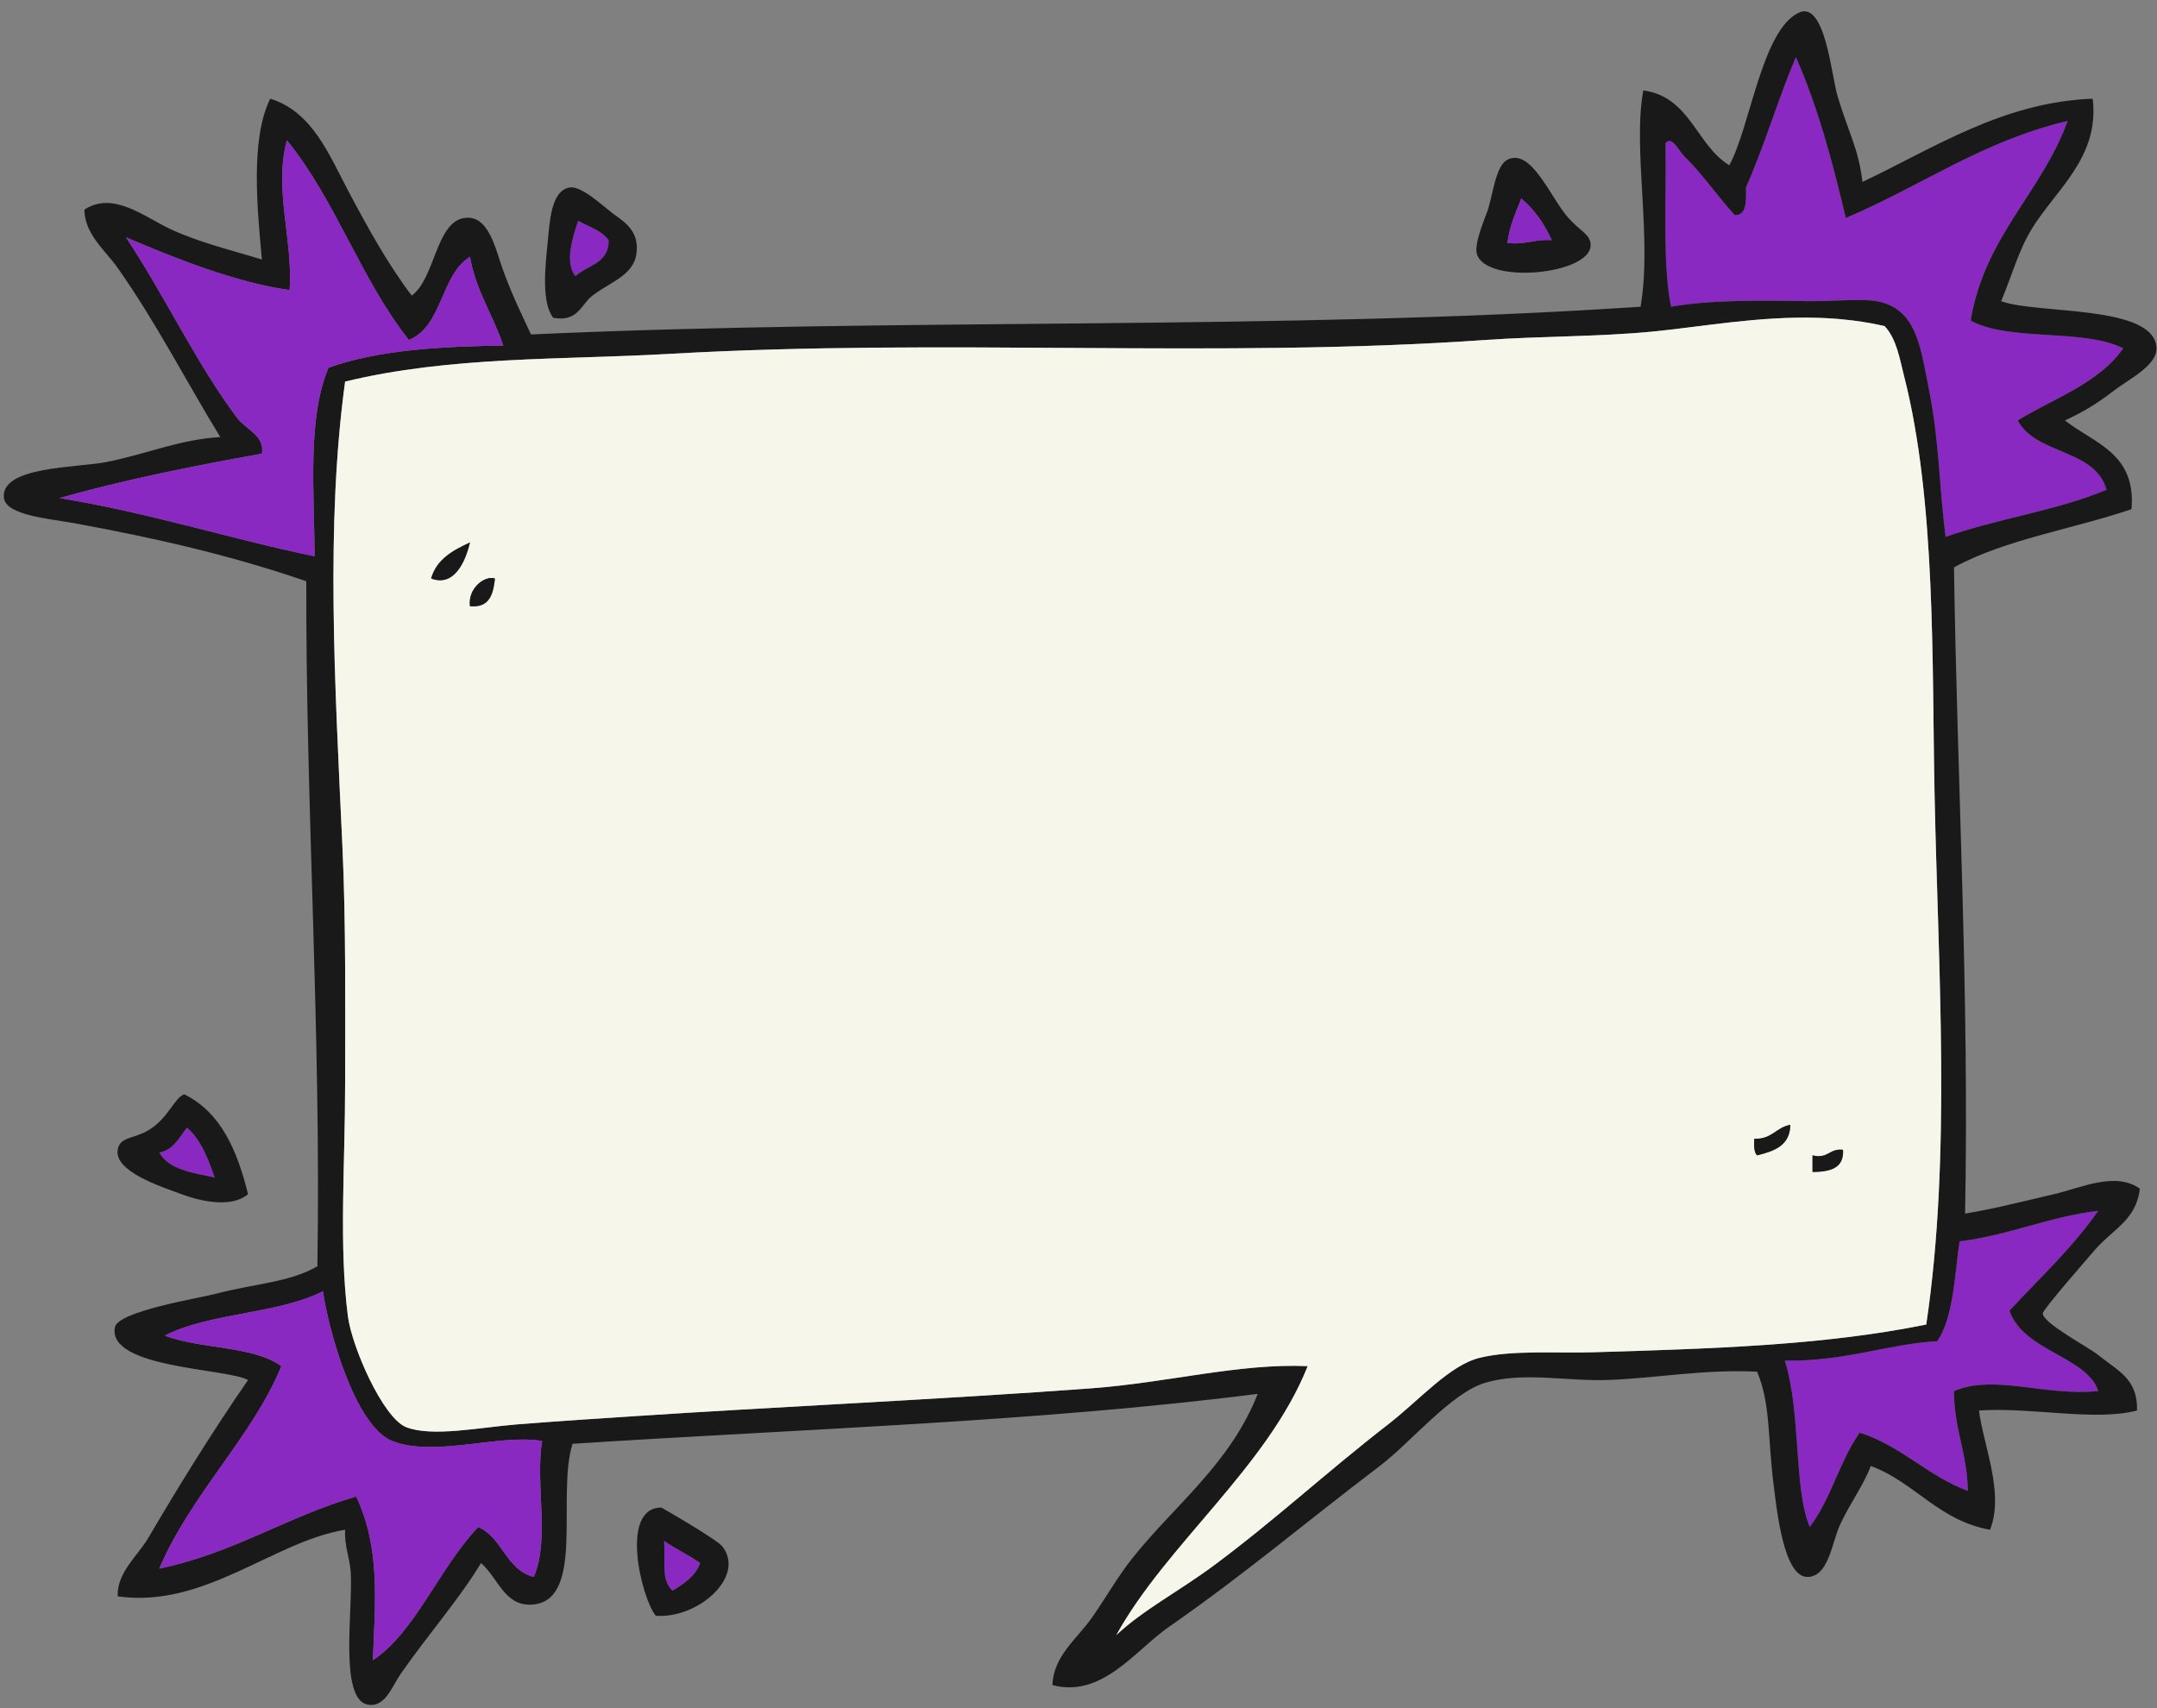 <?xml version="1.0" encoding="UTF-8" standalone="no"?><svg xmlns="http://www.w3.org/2000/svg" xmlns:xlink="http://www.w3.org/1999/xlink" fill="#000000" height="2614.2" preserveAspectRatio="xMidYMid meet" version="1" viewBox="-5.8 -17.3 3300.2 2614.2" width="3300.2" zoomAndPan="magnify"><rect x="-5.8" y="-17.3" width="3300.2" height="2614.2" fill="#808080" stroke="none"/><g><g id="change1_1"><path d="M 2572.121 222.863 C 2597.188 246.816 2623.629 285.07 2648.535 311.988 L 2648.535 312.008 C 2649.012 311.988 2649.469 311.969 2649.926 311.91 C 2651.082 311.809 2652.137 311.629 2653.109 311.371 C 2653.508 311.273 2653.887 311.133 2654.266 311.016 C 2654.621 310.875 2654.98 310.734 2655.32 310.598 C 2656.711 309.98 2657.906 309.184 2658.938 308.25 C 2659.078 308.129 2659.219 308.012 2659.336 307.871 C 2666.777 300.512 2665.562 284.457 2665.504 269.535 C 2693.832 205.934 2714.402 134.555 2741.898 70.078 C 2774.922 144.602 2797.738 229.289 2818.289 316.246 C 2932.719 267.984 3026.281 198.852 3157.82 167.699 C 3117.355 278.605 3031.055 343.66 3009.27 473.289 C 3068.633 505.875 3181.613 484.848 3242.707 515.703 C 3205.664 569.195 3137.566 591.656 3081.426 626.055 C 3109.117 678.992 3199.656 669.105 3217.242 732.164 C 3142.777 763.805 3049.316 776.465 2971.074 804.324 C 2961.066 729.535 2961.703 659.664 2945.609 579.383 C 2932.699 515.047 2927.188 454.43 2864.98 443.566 C 2840.648 439.309 2798.059 444.145 2758.867 443.566 C 2686.91 442.473 2612.25 441.418 2550.914 452.062 C 2537.547 386.016 2543.953 290.344 2542.422 201.656 C 2552.664 189.781 2562.594 213.754 2572.121 222.863" fill="#8929c1"/></g><g id="change1_2"><path d="M 2763.117 2319.465 C 2738.168 2259.984 2750.121 2144.246 2724.918 2064.805 C 2816.789 2066.535 2883.887 2039.043 2958.355 2035.105 C 2983.109 1997.617 2984.426 1936.695 2992.309 1882.316 C 3069.18 1872.906 3127.41 1844.816 3204.516 1835.633 C 3165.02 1892.336 3114.965 1938.496 3068.688 1988.406 C 3090.016 2050.676 3187.863 2058.625 3204.516 2111.496 C 3122.277 2119.676 3046.156 2085.176 2983.797 2111.496 C 2983.797 2169.496 3004.32 2206.984 3005.027 2264.266 C 2943.062 2241.355 2903.938 2195.613 2839.516 2175.145 C 2809.023 2218.215 2795.023 2277.785 2763.117 2319.465" fill="#8929c1"/></g><g id="change2_1"><path d="M 2758.859 443.559 C 2798.039 444.164 2840.633 439.316 2864.984 443.559 C 2927.176 454.43 2932.691 515.047 2945.605 579.387 C 2961.688 659.668 2961.062 729.539 2971.066 804.328 C 3049.324 776.469 3142.777 763.809 3217.234 732.168 C 3199.656 669.109 3109.113 679 3081.41 626.059 C 3137.562 591.656 3205.656 569.199 3242.695 515.715 C 3181.594 484.859 3068.621 505.875 3009.273 473.281 C 3031.035 343.66 3117.336 278.617 3157.809 167.703 C 3026.27 198.844 2932.715 267.988 2818.285 316.238 C 2797.738 229.293 2774.926 144.609 2741.887 70.09 C 2714.406 134.566 2693.836 205.957 2665.488 269.543 C 2665.57 284.457 2666.781 300.5 2659.324 307.875 C 2659.203 308.016 2659.062 308.137 2658.941 308.258 C 2657.891 309.207 2656.699 309.996 2655.324 310.602 C 2654.98 310.742 2654.617 310.887 2654.254 311.027 C 2653.871 311.148 2653.504 311.25 2653.102 311.371 C 2652.133 311.633 2651.059 311.816 2649.93 311.914 C 2649.465 311.957 2649 311.996 2648.516 311.996 C 2623.621 285.062 2597.191 246.832 2572.117 222.867 C 2562.598 213.754 2552.676 189.77 2542.414 201.672 C 2543.949 290.355 2537.543 386.012 2550.898 452.066 C 2612.246 441.438 2686.906 442.488 2758.859 443.559 Z M 2724.914 2064.805 C 2750.109 2144.246 2738.168 2259.984 2763.102 2319.465 C 2795.027 2277.785 2809.012 2218.215 2839.504 2175.145 C 2903.918 2195.617 2943.059 2241.355 3005.012 2264.266 C 3004.305 2206.984 2983.793 2169.496 2983.793 2111.496 C 3046.152 2085.176 3122.285 2119.676 3204.504 2111.496 C 3187.855 2058.625 3090.02 2050.676 3068.68 1988.406 C 3114.953 1938.496 3165.004 1892.336 3204.504 1835.637 C 3127.398 1844.816 3069.184 1872.906 2992.301 1882.316 C 2984.422 1936.695 2983.105 1997.617 2958.355 2035.105 C 2883.875 2039.047 2816.77 2066.535 2724.914 2064.805 Z M 526.492 1996.906 C 532.594 2044.305 580.262 2152.734 615.609 2166.676 C 655.23 2182.266 728.902 2166.914 785.379 2162.426 C 853.211 2157.016 920.621 2152.844 967.863 2149.695 C 1166.922 2136.406 1438.191 2123.965 1663.891 2107.258 C 1780.809 2098.586 1890.32 2068.703 1994.93 2073.305 C 1933.879 2227.293 1778.469 2346.293 1702.09 2484.977 C 1742.711 2446.555 1797.68 2418.125 1850.629 2378.863 C 1944.66 2309.156 2021.398 2237.375 2118.023 2162.426 C 2166.297 2124.945 2212.082 2071.777 2258.051 2060.555 C 2308.363 2048.297 2374.641 2053.836 2432.086 2052.074 C 2612.891 2046.527 2783.695 2041.727 2941.34 2009.625 C 2979.672 1752.695 2959.648 1468.797 2954.09 1199.02 C 2949.969 998.598 2956.414 749.859 2907.395 558.168 C 2900.789 532.184 2896.078 501.512 2877.691 481.77 L 2877.691 481.75 C 2873.852 480.859 2870.016 480.012 2866.176 479.242 C 2858.477 477.668 2850.777 476.273 2843.078 475.102 C 2843.078 475.102 2843.078 475.102 2843.059 475.102 C 2837.945 474.293 2832.812 473.605 2827.684 472.957 C 2821.277 472.172 2814.871 471.523 2808.465 470.977 C 2805.898 470.758 2803.332 470.555 2800.789 470.352 C 2796.949 470.07 2793.109 469.848 2789.289 469.645 C 2788.016 469.586 2786.723 469.504 2785.453 469.441 C 2782.906 469.32 2780.359 469.219 2777.812 469.141 C 2685.43 465.988 2595.898 483.164 2521.195 490.273 C 2438.25 498.156 2351.605 497.043 2266.559 502.984 C 1856.871 531.578 1443.129 499.996 1018.812 524.223 C 853.602 533.617 683.141 527.574 522.242 566.633 C 492.301 784.32 506.504 1028.77 517.992 1275.418 C 523.641 1396.594 522.242 1521.809 522.242 1640.406 C 522.262 1764.305 512.543 1888.715 526.492 1996.906 Z M 356.723 621.828 C 370.734 640.461 399.641 648.988 394.922 676.996 C 288.031 696.027 183.344 717.227 85.113 744.898 C 222.613 767.25 343.203 806.52 475.562 834.027 C 474.91 732.77 464.383 622.598 496.793 545.438 C 573.91 517.695 671.172 512.887 764.152 511.473 C 748.762 464.633 722.582 428.566 713.23 375.668 C 667.891 403.895 671.859 481.426 619.863 502.984 C 547.043 411.715 507.031 287.609 433.121 197.406 C 412.934 272.836 442.613 349.418 437.371 426.586 C 355.223 415.27 262.504 378.031 186.961 345.941 C 245.594 434.062 295.293 540.125 356.723 621.828 Z M 424.641 2073.305 C 381.773 2179.418 286.594 2268.785 237.902 2383.117 C 351.645 2359.656 432.832 2303.605 539.211 2272.766 C 576.762 2353.316 568.023 2434.996 564.691 2523.176 C 628.402 2482.117 667.633 2380.043 725.949 2319.465 C 763.344 2335.824 767.992 2384.914 810.852 2395.836 C 835.871 2338.027 812.902 2255.816 823.574 2187.895 C 759.172 2176.504 658.77 2213.305 594.391 2187.895 C 536.941 2165.184 496.48 2016.445 488.293 1958.707 C 420.023 1993.715 314.461 1991.406 246.383 2026.605 C 300.492 2047.465 381.16 2041.797 424.641 2073.305 Z M 3293.633 515.715 C 3294.32 542.145 3250.109 563.887 3229.965 579.387 C 3201.918 600.969 3180.641 613.668 3153.566 626.059 C 3197.637 661.23 3262.637 675.418 3255.426 761.879 C 3165.75 792.449 3061.305 808.258 2983.793 851 C 2988.562 1176.867 3007.355 1503.227 3000.766 1839.867 C 3044.879 1832.688 3090.969 1820.734 3136.594 1810.164 C 3179.004 1800.324 3230.148 1775.184 3268.156 1801.664 C 3262.355 1851.277 3226.512 1862.715 3196 1899.285 C 3190.605 1905.777 3119.336 1986.887 3119.598 1992.656 C 3120.387 2008.027 3188.746 2043.664 3204.504 2056.328 C 3235.664 2081.395 3264.922 2092.867 3263.91 2141.195 C 3199.109 2158.113 3103.273 2135.797 3022.004 2141.195 C 3029.098 2196.164 3061.062 2267.406 3038.977 2323.695 C 2959.77 2309.547 2924.59 2251.336 2856.477 2226.094 C 2845.562 2255.387 2826.105 2280.664 2809.801 2315.215 C 2796.969 2342.355 2792.141 2396.695 2758.859 2395.836 C 2723.016 2394.945 2712.648 2292.824 2707.941 2255.797 C 2698.566 2182.066 2703.375 2130.816 2682.461 2081.777 C 2599.738 2077.816 2527.219 2091.996 2453.305 2094.527 C 2391.414 2096.617 2324.348 2081.535 2266.559 2098.754 C 2214.445 2114.305 2152.738 2190.074 2105.273 2226.094 C 1989.238 2314.133 1900.68 2390.246 1782.738 2472.234 C 1731.062 2508.156 1680.379 2581.605 1604.48 2561.375 C 1605.66 2517.457 1641.719 2490.754 1663.891 2459.504 C 1685.281 2429.375 1704.23 2395.207 1727.562 2366.133 C 1793.172 2284.375 1876.391 2222.434 1918.527 2115.723 C 1586.16 2158.234 1222.398 2169.395 870.27 2192.125 C 844.941 2270.367 891.203 2435.176 806.602 2438.285 C 765.691 2439.785 756.223 2397.254 730.203 2374.637 C 696.094 2430.844 650.09 2482.766 607.133 2544.375 C 593.902 2563.344 583.352 2596.926 556.191 2591.074 C 512.383 2581.645 534.863 2441.805 530.742 2387.344 C 529.094 2365.773 520.902 2348.145 522.242 2323.695 C 412.422 2341.535 306.84 2444.574 174.234 2425.555 C 172.973 2388.965 205.012 2363.484 220.91 2336.434 C 269.371 2253.945 318.895 2174.035 373.703 2094.527 C 341.762 2076.617 158.332 2076.695 169.984 2013.887 C 174.543 1989.344 297.871 1969.406 322.773 1962.957 C 387.801 1946.125 436.332 1945.355 479.793 1920.516 C 485.672 1561.348 461.781 1212.809 462.844 872.219 C 355.402 835.199 242.012 807.738 106.332 783.098 C 71.102 776.688 3.512 771.387 0.223 744.898 C -5.836 695.93 113.352 698.609 157.262 689.727 C 221.645 676.68 268.684 655.297 331.254 651.527 C 282.141 571.789 233.473 476.695 174.234 392.641 C 155.414 365.945 123.633 341.074 123.293 303.512 C 167.402 274.473 215.273 314.867 254.871 333.234 C 300.633 354.449 346.523 364.875 394.922 379.91 C 387.832 302.844 377.031 195.305 407.652 133.758 C 471.824 153.316 497.742 219.555 526.492 273.809 C 556.66 330.77 587.801 387.203 624.113 435.094 C 659.742 409.309 661.172 322.465 704.754 316.238 C 742.461 310.863 752.32 364.652 764.152 396.883 C 779.461 438.609 792.551 463.824 806.602 494.5 C 1373.281 468.734 1951.18 489.082 2504.223 452.066 C 2522.469 346.914 2491.734 210.645 2508.465 121.027 C 2580.48 131.07 2589.047 204.539 2640.027 235.598 C 2672.277 176.719 2689.555 29.395 2746.129 2.195 C 2786.602 -17.281 2796.301 98.48 2805.555 129.516 C 2821.863 184.234 2837.746 209.855 2843.746 261.078 C 2950.535 210.785 3058.07 138.75 3196 133.758 C 3206.848 223.879 3139.422 272.898 3102.648 333.234 C 3082.117 366.918 3072.457 404.461 3055.969 443.559 C 3109.172 463.969 3291.836 448.145 3293.633 515.715" fill="#191919"/></g><g id="change3_1"><path d="M 2907.41 558.168 C 2956.422 749.855 2949.969 998.598 2954.098 1199.016 C 2959.656 1468.797 2979.672 1752.695 2941.355 2009.625 C 2783.707 2041.723 2612.898 2046.523 2432.09 2052.074 C 2374.652 2053.836 2308.367 2048.293 2258.062 2060.555 C 2212.086 2071.773 2166.297 2124.945 2118.016 2162.426 C 2021.406 2237.375 1944.664 2309.156 1850.633 2378.867 C 1797.684 2418.125 1742.711 2446.555 1702.094 2484.977 C 1778.473 2346.293 1933.879 2227.297 1994.938 2073.305 C 1890.32 2068.707 1780.812 2098.586 1663.895 2107.254 C 1438.191 2123.965 1166.926 2136.406 967.863 2149.695 C 920.621 2152.844 853.215 2157.016 785.383 2162.426 C 728.902 2166.914 655.234 2182.266 615.613 2166.676 C 580.262 2152.734 532.594 2044.305 526.492 1996.906 C 512.543 1888.715 522.262 1764.305 522.242 1640.406 C 522.242 1521.805 523.641 1396.594 517.992 1275.414 C 506.504 1028.766 492.301 784.316 522.242 566.633 C 683.141 527.566 853.602 533.617 1018.812 524.223 C 1443.133 500 1856.867 531.57 2266.562 502.98 C 2351.602 497.039 2438.27 498.156 2521.207 490.258 C 2595.898 483.148 2685.434 465.98 2777.824 469.125 C 2780.363 469.219 2782.906 469.328 2785.445 469.438 C 2786.727 469.512 2788.004 469.582 2789.285 469.637 C 2793.105 469.84 2796.945 470.078 2800.781 470.352 C 2803.34 470.551 2805.918 470.754 2808.48 470.973 C 2814.875 471.52 2821.273 472.18 2827.691 472.965 C 2832.809 473.586 2837.945 474.301 2843.066 475.105 C 2843.082 475.105 2843.082 475.105 2843.082 475.105 C 2850.777 476.293 2858.477 477.664 2866.172 479.234 C 2870.008 480.02 2873.867 480.879 2877.707 481.758 C 2896.078 501.52 2900.773 532.191 2907.41 558.168 Z M 713.234 910.414 C 728.562 911.875 737.562 907.004 743.035 898.617 C 743.344 898.137 743.641 897.645 743.934 897.145 C 744.211 896.645 744.492 896.137 744.762 895.613 C 745.035 895.094 745.293 894.566 745.531 894.016 C 745.664 893.746 745.781 893.477 745.902 893.195 C 746.133 892.645 746.363 892.086 746.582 891.516 C 746.805 890.945 747.012 890.367 747.211 889.785 C 747.414 889.195 747.613 888.594 747.793 887.996 C 747.973 887.395 748.152 886.777 748.32 886.156 C 748.492 885.535 748.652 884.914 748.801 884.273 C 748.883 883.965 748.953 883.645 749.031 883.324 C 749.184 882.684 749.32 882.035 749.453 881.375 C 749.523 881.055 749.582 880.727 749.652 880.395 C 749.914 879.074 750.145 877.727 750.352 876.367 C 750.516 875.344 750.66 874.305 750.801 873.266 C 750.941 872.215 751.074 871.164 751.195 870.105 C 751.23 869.754 751.273 869.395 751.312 869.043 C 751.352 868.688 751.395 868.336 751.434 867.977 L 751.422 867.977 C 743.695 865.355 733.004 869.203 724.832 877.285 C 724.633 877.477 724.422 877.684 724.211 877.906 C 724.012 878.113 723.801 878.324 723.602 878.543 C 722.395 879.848 721.254 881.246 720.203 882.727 C 719.844 883.227 719.504 883.727 719.172 884.242 C 718.012 886.043 716.973 887.953 716.094 889.977 C 715.844 890.555 715.602 891.133 715.383 891.723 C 713.262 897.312 712.344 903.625 713.234 910.414 Z M 653.812 867.977 C 689.281 881.426 706.383 841.906 713.234 812.805 C 687.191 824.957 662.262 838.246 653.812 867.977 Z M 2767.367 1776.215 C 2793.945 1775.934 2815.773 1770.855 2814.035 1742.246 C 2792.996 1739.605 2791.551 1756.566 2767.367 1750.746 Z M 2682.473 1750.746 C 2708.613 1744.344 2732.891 1736.066 2733.422 1704.055 C 2711.613 1707.703 2705.066 1726.676 2678.25 1725.277 C 2677.664 1735.746 2677.594 1745.723 2682.473 1750.746" fill="#f7f6eb"/></g><g id="change2_2"><path d="M 2767.355 1750.746 C 2791.559 1756.566 2792.992 1739.605 2814.031 1742.246 C 2815.762 1770.855 2793.941 1775.934 2767.355 1776.215 L 2767.355 1750.746" fill="#191919"/></g><g id="change2_3"><path d="M 2678.242 1725.273 C 2705.07 1726.676 2711.594 1707.707 2733.414 1704.055 C 2732.875 1736.066 2708.609 1744.344 2682.465 1750.746 C 2677.586 1745.727 2677.672 1735.746 2678.242 1725.273" fill="#191919"/></g><g id="change1_3"><path d="M 2658.938 308.25 C 2659.066 308.121 2659.199 308.008 2659.328 307.875 C 2659.215 308.008 2659.082 308.121 2658.938 308.25" fill="#8929c1"/></g><g id="change1_4"><path d="M 2654.242 311.027 C 2654.617 310.895 2654.977 310.75 2655.32 310.602 C 2654.977 310.75 2654.617 310.895 2654.242 311.027" fill="#8929c1"/></g><g id="change1_5"><path d="M 2653.121 311.367 C 2653.512 311.254 2653.887 311.121 2654.258 311.008 C 2653.887 311.141 2653.512 311.254 2653.121 311.367" fill="#8929c1"/></g><g id="change1_6"><path d="M 2649.945 311.906 C 2651.082 311.793 2652.141 311.613 2653.117 311.355 C 2652.141 311.629 2651.082 311.809 2649.945 311.906" fill="#8929c1"/></g><g id="change1_7"><path d="M 2648.527 311.988 C 2649.012 311.973 2649.484 311.957 2649.941 311.906 C 2649.484 311.957 2649.012 311.988 2648.527 312.004 L 2648.527 311.988" fill="#8929c1"/></g><g id="change2_4"><path d="M 2300.512 354.457 C 2327.848 357.766 2342.301 348.152 2368.406 350.195 C 2356.785 325.047 2341.883 303.176 2321.727 286.547 C 2313.457 307.988 2303.832 328.07 2300.512 354.457 Z M 2393.883 316.254 C 2412.609 337.234 2428.535 341.719 2427.82 358.703 C 2425.961 402.922 2268.207 418.359 2253.801 371.426 C 2248.824 355.156 2268.805 310.207 2270.785 303.516 C 2278.875 276.551 2283.273 235.859 2300.512 227.129 C 2337.25 208.477 2366.422 285.52 2393.883 316.254" fill="#191919"/></g><g id="change1_8"><path d="M 2321.723 286.551 C 2341.875 303.188 2356.781 325.055 2368.406 350.207 C 2342.297 348.156 2327.852 357.762 2300.508 354.449 C 2303.836 328.078 2313.453 307.98 2321.723 286.551" fill="#8929c1"/></g><g id="change1_9"><path d="M 1010.309 2340.664 C 1027.609 2353.074 1048.309 2362.094 1065.48 2374.637 C 1058.039 2395.477 1040.48 2406.203 1023.059 2417.066 C 1005.41 2399.234 1012.551 2377.566 1010.309 2340.664" fill="#8929c1"/></g><g id="change2_5"><path d="M 1023.059 2417.066 C 1040.48 2406.203 1058.039 2395.477 1065.48 2374.637 C 1048.309 2362.094 1027.609 2353.074 1010.309 2340.664 C 1012.551 2377.566 1005.41 2399.234 1023.059 2417.066 Z M 1099.43 2349.164 C 1135.602 2395.836 1061.211 2460.336 997.594 2455.254 C 976.484 2430.727 940.934 2289.844 1006.059 2289.746 C 1006.672 2289.746 1091.398 2338.785 1099.43 2349.164" fill="#191919"/></g><g id="change1_10"><path d="M 874.504 405.363 C 858.094 384.145 869.805 347.969 878.746 320.492 C 895.016 329.688 914.812 335.344 925.445 350.184 C 926.035 386.148 892.836 388.352 874.504 405.363" fill="#8929c1"/></g><g id="change2_6"><path d="M 874.5 405.367 C 892.832 388.363 926.031 386.168 925.441 350.195 C 914.812 335.359 895.012 329.695 878.742 320.496 C 869.801 347.984 858.09 384.156 874.5 405.367 Z M 929.672 307.746 C 945.652 320.168 973.41 333.789 967.859 371.418 C 962.641 406.906 921.879 415.852 895.723 439.312 C 881.832 453.734 875.02 475.23 840.551 469.039 C 822.941 445.703 827.902 394.527 832.07 354.445 C 835.18 324.348 836.441 274.395 866.02 269.547 C 883.238 266.75 915.941 297.105 929.672 307.746" fill="#191919"/></g><g id="change1_11"><path d="M 488.293 1958.703 C 496.484 2016.445 536.941 2165.184 594.395 2187.895 C 658.773 2213.305 759.172 2176.504 823.574 2187.895 C 812.902 2255.816 835.871 2338.023 810.852 2395.836 C 767.992 2384.914 763.344 2335.824 725.953 2319.465 C 667.633 2380.047 628.402 2482.113 564.691 2523.176 C 568.023 2434.996 576.762 2353.316 539.215 2272.766 C 432.832 2303.605 351.645 2359.656 237.902 2383.113 C 286.594 2268.785 381.773 2179.414 424.645 2073.305 C 381.164 2041.797 300.492 2047.465 246.383 2026.605 C 314.465 1991.406 420.023 1993.715 488.293 1958.703" fill="#8929c1"/></g><g id="change3_2"><path d="M 751.422 867.977 L 751.434 867.977 C 751.391 868.336 751.352 868.684 751.312 869.043 C 751.344 868.684 751.383 868.336 751.422 867.977" fill="#f7f6eb"/></g><g id="change2_7"><path d="M 751.426 867.969 C 751.383 868.328 751.344 868.676 751.316 869.039 C 751.273 869.387 751.234 869.746 751.195 870.098 C 751.066 871.168 750.934 872.215 750.805 873.262 C 750.664 874.301 750.516 875.34 750.355 876.367 C 750.145 877.723 749.902 879.066 749.652 880.391 C 749.586 880.719 749.523 881.047 749.453 881.375 C 749.312 882.035 749.176 882.68 749.035 883.324 C 748.953 883.645 748.883 883.961 748.805 884.27 C 748.652 884.914 748.496 885.527 748.324 886.152 C 748.152 886.77 747.973 887.391 747.793 887.996 C 747.605 888.59 747.414 889.191 747.215 889.785 C 747.016 890.359 746.805 890.941 746.582 891.512 C 746.363 892.086 746.133 892.645 745.906 893.195 C 745.785 893.473 745.664 893.738 745.535 894.012 C 745.285 894.562 745.035 895.094 744.766 895.613 C 744.492 896.129 744.215 896.641 743.934 897.137 C 743.645 897.645 743.344 898.133 743.035 898.609 C 737.562 906.996 728.562 911.871 713.234 910.406 C 712.344 903.617 713.266 897.316 715.383 891.723 C 715.605 891.133 715.844 890.547 716.094 889.977 C 716.973 887.953 718.016 886.035 719.176 884.246 C 719.504 883.719 719.844 883.219 720.203 882.723 C 721.254 881.238 722.395 879.84 723.605 878.539 C 723.805 878.328 724.004 878.113 724.215 877.902 C 724.414 877.691 724.625 877.48 724.836 877.277 C 733.004 869.195 743.695 865.352 751.426 867.969" fill="#191919"/></g><g id="change3_3"><path d="M 751.191 870.113 C 751.07 871.168 750.941 872.223 750.801 873.27 C 750.93 872.223 751.059 871.168 751.191 870.113" fill="#f7f6eb"/></g><g id="change3_4"><path d="M 750.805 873.258 C 750.668 874.301 750.516 875.336 750.355 876.355 C 750.516 875.336 750.668 874.301 750.805 873.258" fill="#f7f6eb"/></g><g id="change3_5"><path d="M 750.352 876.371 C 750.141 877.727 749.91 879.074 749.648 880.402 C 749.902 879.074 750.141 877.727 750.352 876.371" fill="#f7f6eb"/></g><g id="change3_6"><path d="M 749.453 881.375 C 749.324 882.035 749.184 882.688 749.031 883.328 C 749.172 882.688 749.312 882.035 749.453 881.375" fill="#f7f6eb"/></g><g id="change3_7"><path d="M 748.801 884.277 C 748.652 884.914 748.492 885.531 748.32 886.152 C 748.492 885.531 748.652 884.914 748.801 884.277" fill="#f7f6eb"/></g><g id="change3_8"><path d="M 747.793 887.992 C 747.613 888.59 747.414 889.195 747.215 889.781 C 747.414 889.195 747.605 888.59 747.793 887.992" fill="#f7f6eb"/></g><g id="change3_9"><path d="M 746.582 891.512 C 746.363 892.086 746.133 892.641 745.902 893.191 C 746.133 892.641 746.363 892.086 746.582 891.512" fill="#f7f6eb"/></g><g id="change3_10"><path d="M 745.535 894.008 C 745.297 894.559 745.035 895.09 744.766 895.609 C 745.035 895.09 745.285 894.559 745.535 894.008" fill="#f7f6eb"/></g><g id="change3_11"><path d="M 743.938 897.137 C 743.645 897.637 743.348 898.125 743.035 898.602 C 743.348 898.125 743.645 897.637 743.938 897.137" fill="#f7f6eb"/></g><g id="change1_12"><path d="M 394.922 677 C 399.641 648.984 370.73 640.465 356.723 621.824 C 295.293 540.125 245.59 434.066 186.961 345.949 C 262.5 378.027 355.223 415.266 437.371 426.59 C 442.613 349.414 412.934 272.824 433.121 197.41 C 507.031 287.617 547.043 411.711 619.859 502.988 C 671.863 481.426 667.891 403.898 713.23 375.664 C 722.582 428.574 748.762 464.637 764.152 511.465 C 671.172 512.891 573.91 517.695 496.793 545.441 C 464.383 622.605 474.914 732.773 475.562 834.027 C 343.203 806.512 222.613 767.25 85.113 744.906 C 183.344 717.23 288.031 696.035 394.922 677" fill="#8929c1"/></g><g id="change2_8"><path d="M 713.234 812.801 C 706.387 841.898 689.285 881.414 653.812 867.969 C 662.266 838.242 687.195 824.949 713.234 812.801" fill="#191919"/></g><g id="change1_13"><path d="M 280.332 1708.297 C 301.633 1726.613 312.492 1755.387 322.773 1784.695 C 288.973 1777.477 252.684 1772.746 237.902 1746.496 C 260.305 1742.035 268.273 1723.113 280.332 1708.297" fill="#8929c1"/></g><g id="change2_9"><path d="M 237.902 1746.496 C 252.684 1772.746 288.973 1777.477 322.773 1784.695 C 312.492 1755.387 301.633 1726.613 280.332 1708.297 C 268.273 1723.113 260.305 1742.035 237.902 1746.496 Z M 276.082 1657.375 C 332.133 1684.785 357.172 1743.246 373.703 1810.164 C 349.145 1831.105 303.223 1821.875 271.852 1810.164 C 240.832 1798.594 169.055 1775.773 174.234 1742.246 C 177.363 1722.066 198.934 1725.664 220.914 1712.547 C 252.273 1693.844 260.223 1663.184 276.082 1657.375" fill="#191919"/></g></g></svg>